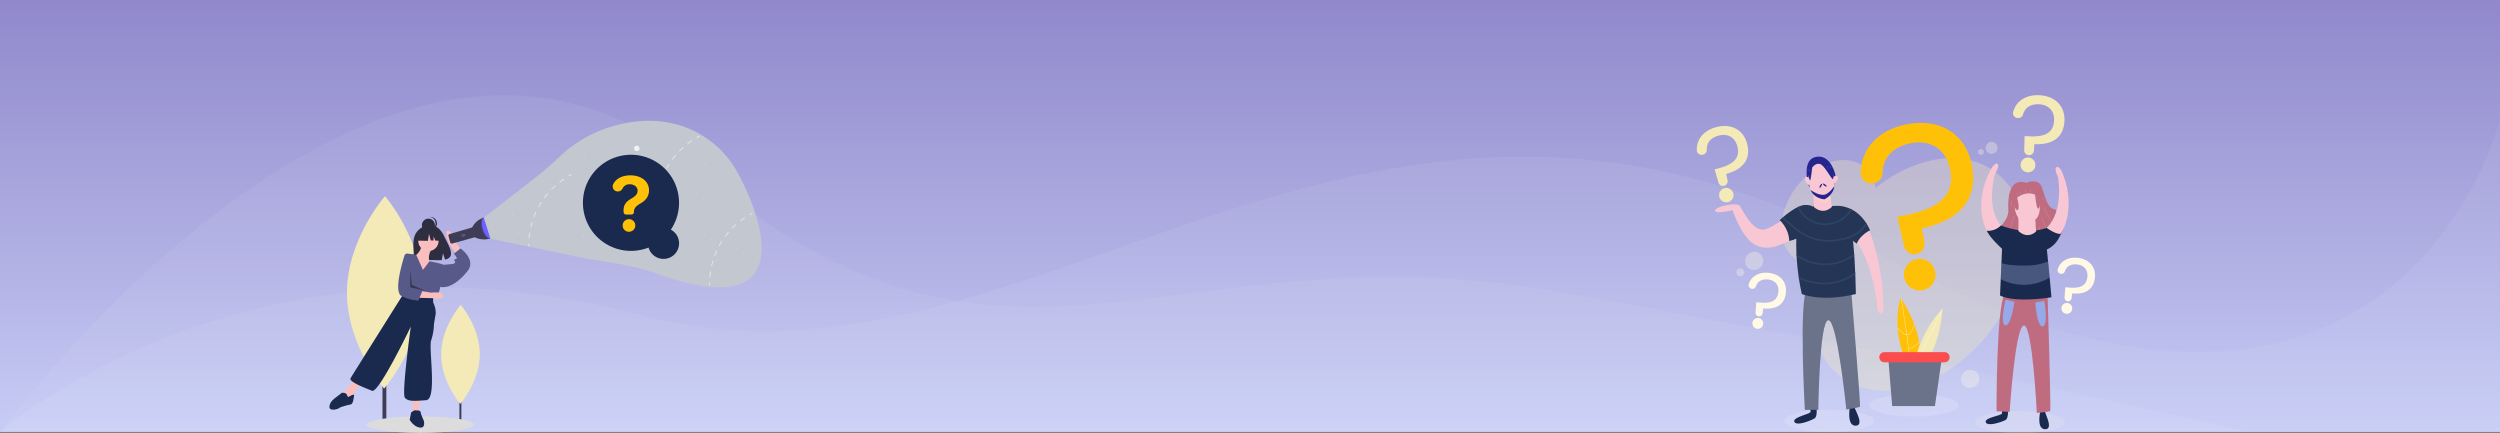 <svg id="Component_1_1" data-name="Component 1 – 1" xmlns="http://www.w3.org/2000/svg" xmlns:xlink="http://www.w3.org/1999/xlink" width="1366" height="236.819" viewBox="0 0 1366 236.819">
  <rect x="0" y="0" width="1366" height="236.819" fill="#808080" stroke="none"/>
  <defs>
    <linearGradient id="linear-gradient" x1="0.5" x2="0.5" y2="1" gradientUnits="objectBoundingBox">
      <stop offset="0" stop-color="#9088cb"/>
      <stop offset="1" stop-color="#c7ccf5"/>
    </linearGradient>
    <clipPath id="clip-path">
      <path id="Path_20462" data-name="Path 20462" d="M248.342,165.622l-11.864.228a6.282,6.282,0,0,0-3.463-.743c-.7-.143-4.763-.45-14.415,8.219,0,0,5.085,4.573,5.184,11.409a13.682,13.682,0,0,0,3.882-1.272,126.932,126.932,0,0,0,3.02,30.282s10.5,4.557,29.522,0c0,0-.138-15.761-1.549-29.053l2.077,1.512c1.783-4.689,7.265-7.331,7.265-7.331C261.067,163.551,248.342,165.622,248.342,165.622Z" transform="translate(-218.6 -165.062)" fill="#1a294e"/>
    </clipPath>
    <clipPath id="clip-path-2">
      <path id="Path_20483" data-name="Path 20483" d="M376.71,325.6s-11.846-21.077-5.728-41.686C370.982,283.911,390.054,311.342,376.71,325.6Z" transform="translate(-369.228 -283.911)" fill="#ffc107"/>
    </clipPath>
    <clipPath id="clip-path-3">
      <path id="Path_20486" data-name="Path 20486" d="M389.277,331s2.454-18.895,16.047-33.141C405.324,297.861,404.033,326.971,389.277,331Z" transform="translate(-389.277 -297.861)" fill="none"/>
    </clipPath>
  </defs>
  <path id="Path_20548" data-name="Path 20548" d="M0,0H1366V236H0Z" transform="translate(0)" fill="url(#linear-gradient)"/>
  <path id="Path_2" data-name="Path 2" d="M-84.586,135.268c213.95,56.789,390.793-189.783,674.867-34.338S930.7,29.06,930.7,29.06l.143,170H-435S-298.536,78.479-84.586,135.268Z" transform="translate(434.997 36.939)" fill="rgba(247,249,250,0.8)" opacity="0.08"/>
  <path id="Path_2-2" data-name="Path 2" d="M-271.723,144.082S-60.9-143.556,108.538.486,366.473,30.478,578.355,67.328s377.714,76.753,377.714,76.753Z" transform="translate(271.782 91.893)" fill="rgba(255,255,255,0.7)" opacity="0.08"/>
  <g id="Group_10413" data-name="Group 10413" transform="translate(848.449 27.41)">
    <ellipse id="Ellipse_2324" data-name="Ellipse 2324" cx="24.482" cy="6.12" rx="24.482" ry="6.12" transform="translate(230.796 197.168)" fill="#fff9e5" opacity="0.15"/>
    <ellipse id="Ellipse_2325" data-name="Ellipse 2325" cx="24.482" cy="6.12" rx="24.482" ry="6.12" transform="translate(172.865 187.916)" fill="#fff" opacity="0.15"/>
    <ellipse id="Ellipse_2326" data-name="Ellipse 2326" cx="24.482" cy="6.12" rx="24.482" ry="6.12" transform="translate(126.535 196.456)" fill="#fff" opacity="0.15"/>
    <g id="Group_10380" data-name="Group 10380" transform="translate(100.313 36.56)" opacity="0.33">
      <ellipse id="Ellipse_2327" data-name="Ellipse 2327" cx="70.06" cy="50.02" rx="70.06" ry="50.02" transform="matrix(0.6, -0.8, 0.8, 0.6, 17.377, 112.064)" fill="#f3eab8"/>
      <ellipse id="Ellipse_2328" data-name="Ellipse 2328" cx="31.336" cy="22.373" rx="31.336" ry="22.373" transform="matrix(0.6, -0.8, 0.8, 0.6, 13.775, 63.556)" fill="#f3eab8"/>
      <ellipse id="Ellipse_2329" data-name="Ellipse 2329" cx="5.041" cy="4.918" rx="5.041" ry="4.918" transform="translate(2.73 79.652) rotate(-53.109)" fill="#fff9e5"/>
      <ellipse id="Ellipse_2330" data-name="Ellipse 2330" cx="5.041" cy="4.918" rx="5.041" ry="4.918" transform="translate(120.799 144.13) rotate(-53.109)" fill="#fff9e5"/>
      <path id="Path_20386" data-name="Path 20386" d="M487.295,84.9a3.26,3.26,0,1,1-4.5.7A3.22,3.22,0,0,1,487.295,84.9Z" transform="translate(-345.941 -70.758)" fill="#fff9e5"/>
      <path id="Path_20387" data-name="Path 20387" d="M474.861,93.825a1.6,1.6,0,1,1-2.209.342A1.581,1.581,0,0,1,474.861,93.825Z" transform="translate(-340.322 -76.055)" fill="#fff9e5"/>
      <path id="Path_20388" data-name="Path 20388" d="M166.609,246.609a2.156,2.156,0,1,1-2.975.461A2.129,2.129,0,0,1,166.609,246.609Z" transform="translate(-163.193 -163.538)" fill="#fff9e5"/>
    </g>
    <g id="Group_10395" data-name="Group 10395" transform="translate(78.68 41.441)">
      <path id="Path_20417" data-name="Path 20417" d="M123.162,64.665c8.027-2.1,14.81,1.29,16.85,9.072,2.345,8.946-2.879,14.245-11.458,16.494l.786,3.437a2.574,2.574,0,0,1-1.857,3.064h0a2.574,2.574,0,0,1-3.125-1.774l-2.086-7.206,1.777-.466c6.985-1.831,12.575-4.737,10.631-12.151-1.285-4.9-5.274-7.13-10.237-5.829-4.263,1.117-6.615,3.949-6.465,7.7a2.647,2.647,0,0,1-1.955,2.691l-.192.05a2.621,2.621,0,0,1-3.292-2.406C112.3,71.342,116.3,66.464,123.162,64.665Zm6.6,40.908a3.929,3.929,0,1,1,2.681-4.763A3.867,3.867,0,0,1,129.761,105.573Z" transform="translate(-112.53 -64.053)" fill="#f3eab8"/>
    </g>
    <g id="Group_10396" data-name="Group 10396" transform="translate(168.248 39.747)">
      <path id="Path_20418" data-name="Path 20418" d="M347.157,60.915c17.856-3.606,32.3,4.685,35.794,22,4.019,19.9-8.1,30.859-27.179,34.713l1.292,7.632a5.651,5.651,0,0,1-4.453,6.482h0a5.651,5.651,0,0,1-6.628-4.281L342.316,111.4l3.952-.8c15.539-3.138,28.155-8.807,24.824-25.3-2.2-10.9-10.666-16.288-21.707-14.058-9.483,1.915-14.993,7.828-15.134,16.069a5.814,5.814,0,0,1-4.623,5.654l-.427.086a5.754,5.754,0,0,1-6.913-5.685C322.517,74.189,331.889,64,347.157,60.915Zm9.337,90.485a8.626,8.626,0,1,1,6.471-10.1A8.49,8.49,0,0,1,356.493,151.4Z" transform="translate(-322.287 -60.085)" fill="#ffc107"/>
    </g>
    <g id="Group_10397" data-name="Group 10397" transform="translate(275.807 113.394)">
      <path id="Path_20419" data-name="Path 20419" d="M585.076,232.627c6.209.615,10.1,4.782,9.508,10.8-.685,6.92-5.754,9.29-12.39,8.633l-.344,2.629a1.936,1.936,0,0,1-2.11,1.675h0A1.935,1.935,0,0,1,578,254.3l.414-5.626,1.374.136c5.4.535,10.1-.052,10.673-5.788.375-3.792-1.855-6.406-5.694-6.786-3.3-.327-5.7,1.055-6.571,3.74a1.991,1.991,0,0,1-2.082,1.387l-.149-.015a1.971,1.971,0,0,1-1.692-2.556C575.674,234.5,579.767,232.1,585.076,232.627Zm-6.042,30.567a2.955,2.955,0,1,1,3.135-2.657A2.908,2.908,0,0,1,579.034,263.193Z" transform="translate(-574.177 -232.555)" fill="#fff9e5"/>
    </g>
    <g id="Group_10398" data-name="Group 10398" transform="translate(106.968 121.609)">
      <path id="Path_20420" data-name="Path 20420" d="M189.677,251.866c6.21.615,10.1,4.782,9.508,10.8-.685,6.921-5.754,9.29-12.39,8.633l-.344,2.629a1.936,1.936,0,0,1-2.11,1.675h0a1.936,1.936,0,0,1-1.74-2.068l.414-5.625,1.374.136c5.4.535,10.1-.052,10.673-5.788.375-3.792-1.855-6.406-5.694-6.786-3.3-.326-5.7,1.056-6.571,3.74a1.991,1.991,0,0,1-2.082,1.386l-.149-.014a1.971,1.971,0,0,1-1.692-2.557C180.274,253.734,184.368,251.34,189.677,251.866Zm-6.042,30.567a2.955,2.955,0,1,1,3.135-2.657A2.909,2.909,0,0,1,183.635,282.433Z" transform="translate(-178.777 -251.794)" fill="#fff9e5"/>
    </g>
    <g id="Group_10402" data-name="Group 10402" transform="translate(234.086 24.591)">
      <path id="Path_20421" data-name="Path 20421" d="M494.239,423.329c.008.366.771,6.118-1.313,7.17s-9.81,3.687-10.688,1.142,8.805-3.574,8.87-4.857a26.887,26.887,0,0,0-.26-3.657Z" transform="translate(-479.743 -252.947)" fill="#1a294e"/>
      <path id="Path_20422" data-name="Path 20422" d="M551.843,420.673s-3.235,11.513,1.991,11.861-.285-9.15.063-9.981a35.242,35.242,0,0,0,.82-4.5Z" transform="translate(-519.092 -250.038)" fill="#1a294e"/>
      <path id="Path_20423" data-name="Path 20423" d="M500.53,278.522s9.5,4.926,23.444.236c0,0,1.958,63.561,1.416,63.939s-7.3,1.071-7.3,1.071-2.3-48.111-7.057-47.827-7.789,47.226-7.789,47.226l-7.15-.4S495.883,286.8,500.53,278.522Z" transform="translate(-487.714 -170.091)" fill="#bf6c81"/>
      <path id="Path_20424" data-name="Path 20424" d="M545.678,288.719s.834,13.441,4.031,13.1.9-13.936.9-13.936Z" transform="translate(-516.126 -175.454)" fill="#96a9ea"/>
      <path id="Path_20425" data-name="Path 20425" d="M510.437,287.511s-1.822,13.344-4.985,12.767.133-13.964.133-13.964Z" transform="translate(-492.291 -174.555)" fill="#96a9ea"/>
      <g id="Group_10399" data-name="Group 10399" transform="translate(7.997 47.074)">
        <path id="Path_20426" data-name="Path 20426" d="M511.836,135.612s6.419-2.833,8.4,2.287,2.9,11.354,6.789,12.146,12.168,16.278-7.244,19.838-28.249-3.1-23.174-8.927,5.6-7.891,5.382-11.58S501.983,132.328,511.836,135.612Z" transform="translate(-495.199 -134.831)" fill="#bf6c81"/>
        <path id="Path_20427" data-name="Path 20427" d="M556.736,167.33c1.014,3.2,3.134,5.926,4.406,9.03a18.269,18.269,0,0,1,1.285,8.528" transform="translate(-530.459 -153.452)" fill="none" stroke="#d58ca4" stroke-miterlimit="10" stroke-width="0.195"/>
        <path id="Path_20428" data-name="Path 20428" d="M554.316,180.884a67.076,67.076,0,0,1,3.322,12.8" transform="translate(-529.073 -161.219)" fill="none" stroke="#d58ca4" stroke-miterlimit="10" stroke-width="0.195"/>
        <path id="Path_20429" data-name="Path 20429" d="M550.558,193.2l.831,6.7" transform="translate(-526.919 -168.277)" fill="none" stroke="#d58ca4" stroke-miterlimit="10" stroke-width="0.195"/>
        <path id="Path_20430" data-name="Path 20430" d="M510.45,178.818c-.408,5.063-2.944,9.675-5.424,14.109" transform="translate(-500.83 -160.035)" fill="none" stroke="#d58ca4" stroke-miterlimit="10" stroke-width="0.195"/>
        <path id="Path_20431" data-name="Path 20431" d="M516.159,200.261a71.819,71.819,0,0,0,4.091-9.24" transform="translate(-507.209 -167.027)" fill="none" stroke="#d58ca4" stroke-miterlimit="10" stroke-width="0.195"/>
        <path id="Path_20432" data-name="Path 20432" d="M527.255,207.754a25.763,25.763,0,0,0,.448-4.21" transform="translate(-513.567 -174.203)" fill="none" stroke="#d58ca4" stroke-miterlimit="10" stroke-width="0.195"/>
      </g>
      <path id="Path_20433" data-name="Path 20433" d="M481.546,115.707s2.161-4.382,3.779-3.4-1.313,5.326-1.313,5.326-5.349,18.345,3.241,28.312c0,0-1.967,5.548-5.163,5.249S471.524,134.958,481.546,115.707Z" transform="translate(-476.472 -74.771)" fill="#f9c7d3"/>
      <path id="Path_20434" data-name="Path 20434" d="M569.056,120.208s-1.682-4.587-3.4-3.779.737,5.436.737,5.436,3.364,18.81-6.239,27.8c0,0,1.364,5.726,4.574,5.769S576.97,140.417,569.056,120.208Z" transform="translate(-524.423 -77.158)" fill="#f9c7d3"/>
      <g id="Group_10400" data-name="Group 10400" transform="translate(17.35)">
        <path id="Path_20435" data-name="Path 20435" d="M531.571,24.62c8.518.455,14.1,5.9,13.654,14.163-.507,9.493-7.283,13.044-16.386,12.558l-.308,3.612a2.646,2.646,0,0,1-2.778,2.418h0a2.646,2.646,0,0,1-2.5-2.717l.216-7.708,1.885.1c7.413.4,13.8-.7,14.217-8.565.278-5.2-2.93-8.634-8.2-8.915-4.524-.242-7.714,1.794-8.743,5.514a2.722,2.722,0,0,1-2.758,2.022l-.2-.011A2.694,2.694,0,0,1,517.2,33.7C518.846,27.754,524.288,24.231,531.571,24.62Zm-6.358,42.119a4.039,4.039,0,1,1,4.116-3.823A3.976,3.976,0,0,1,525.213,66.739Z" transform="translate(-517.102 -24.591)" fill="#f3eab8"/>
      </g>
      <path id="Path_20436" data-name="Path 20436" d="M514.832,159.9q.093,1.4.185,2.8" transform="translate(-498.452 -102.121)" fill="none" stroke="#d58ca4" stroke-miterlimit="10" stroke-width="0.195"/>
      <path id="Path_20437" data-name="Path 20437" d="M554.761,155.246l.47,1.641" transform="translate(-521.331 -99.455)" fill="none" stroke="#d58ca4" stroke-miterlimit="10" stroke-width="0.195"/>
      <path id="Path_20438" data-name="Path 20438" d="M557.178,156.418" transform="translate(-522.716 -100.126)" fill="none" stroke="#d58ca4" stroke-miterlimit="10" stroke-width="0.195"/>
      <path id="Path_20439" data-name="Path 20439" d="M513.119,162.937" transform="translate(-497.47 -103.862)" fill="none" stroke="#d58ca4" stroke-miterlimit="10" stroke-width="0.195"/>
      <path id="Path_20440" data-name="Path 20440" d="M491.341,191.28s13.252,5.719,24.952,1.333c0,0,5.406,3.867,7.767,3.174,0,0-1.909,6.2-7.626,8.591,0,0,1.868,18.537,2.489,26.151,0,0-19.451,3.329-28.086-.986l1.106-25.509s-6.438-5.741-8.34-9.825A9.995,9.995,0,0,0,491.341,191.28Z" transform="translate(-480.558 -120.102)" fill="#1a294e"/>
      <g id="Group_10401" data-name="Group 10401" transform="translate(18.142 50.148)">
        <path id="Path_20441" data-name="Path 20441" d="M524.076,180.19l.074-13.609,8.489,1.666,1.118,12.171S529.411,185.044,524.076,180.19Z" transform="translate(-521.89 -156.098)" fill="#f9c7d3"/>
        <path id="Path_20442" data-name="Path 20442" d="M528.28,177.428a4.182,4.182,0,0,0,5.134-1.178l-.728-8-8.489-1.666-.039,7.094A9.327,9.327,0,0,0,528.28,177.428Z" transform="translate(-521.938 -156.098)" fill="#f9c7d3"/>
        <path id="Path_20443" data-name="Path 20443" d="M518.976,150s-.784,11.835,7.642,11.3,5.85-11.791,5.85-11.791-1.721-7.43-6.863-7.478S518.976,150,518.976,150Z" transform="translate(-518.957 -142.032)" fill="#f9c7d3"/>
      </g>
      <path id="Path_20444" data-name="Path 20444" d="M516.98,150.028s1.579,4.538,2.719,3.667-.292-6.655-.415-6.621,4.67-4.042,9.846-1.66c0,0,.667,7.971,1.738,7.623s1.273-4.871,1.273-4.871-2.162-8.78-8.343-7.531S516.98,150.028,516.98,150.028Z" transform="translate(-499.683 -91.013)" fill="#bf6c81"/>
      <path id="Path_20445" data-name="Path 20445" d="M539,144.534l.4,1.587" transform="translate(-512.302 -93.317)" fill="none" stroke="#d58ca4" stroke-miterlimit="10" stroke-width="0.189"/>
      <path id="Path_20446" data-name="Path 20446" d="M533,145.479a4.04,4.04,0,0,0,.117,1.329" transform="translate(-508.853 -93.858)" fill="none" stroke="#d58ca4" stroke-miterlimit="10" stroke-width="0.189"/>
      <path id="Path_20447" data-name="Path 20447" d="M526.524,147.221a11.155,11.155,0,0,1,.333,1.634" transform="translate(-505.151 -94.857)" fill="none" stroke="#d58ca4" stroke-miterlimit="10" stroke-width="0.189"/>
      <path id="Path_20448" data-name="Path 20448" d="M522.637,150.175l.256.769" transform="translate(-502.924 -96.549)" fill="none" stroke="#d58ca4" stroke-miterlimit="10" stroke-width="0.189"/>
      <path id="Path_20449" data-name="Path 20449" d="M543.122,146.714q.074.382.148.764" transform="translate(-514.662 -94.566)" fill="none" stroke="#d58ca4" stroke-miterlimit="10" stroke-width="0.189"/>
      <path id="Path_20450" data-name="Path 20450" d="M528.172,246.205c-.293-3.071-.6-6.184-.855-8.8a33.186,33.186,0,0,1-12.4,2.217c-4.11.009-8.893-.019-13.085-1.3l-.379,8.746A27.3,27.3,0,0,0,528.172,246.205Z" transform="translate(-490.784 -146.531)" fill="#b8c9f6" opacity="0.29"/>
    </g>
    <g id="Group_10406" data-name="Group 10406" transform="translate(88.685 58.154)">
      <path id="Path_20451" data-name="Path 20451" d="M249.154,420.888c.028.376,1.128,6.247-.956,7.442s-9.883,4.329-10.925,1.761,8.856-4.158,8.852-5.481a27.679,27.679,0,0,0-.469-3.745Z" transform="translate(-193.967 -285.216)" fill="#1a294e"/>
      <path id="Path_20452" data-name="Path 20452" d="M308.283,415.348s-2.694,12.014,2.7,12.084-.8-9.391-.483-10.264a36.367,36.367,0,0,0,.6-4.675Z" transform="translate(-234.314 -280.418)" fill="#1a294e"/>
      <path id="Path_20453" data-name="Path 20453" d="M250.2,270.583s10.042,4.542,24.115-1.045c0,0,5.5,65.237,4.968,65.655s-7.448,1.5-7.448,1.5-5.009-49.335-9.881-48.782-5.413,48.979-5.413,48.979l-7.372-.016S245.873,279.349,250.2,270.583Z" transform="translate(-200.138 -198.507)" fill="#6a738a"/>
      <path id="Path_20454" data-name="Path 20454" d="M145.491,167.487s-10.039,2.51-9.51.132,12.02-4.491,13.473-2.51,6.737,14.134,13.341,12.945,19.417-13.6,22.983-13.341c0,0,3.17,12.417-5.944,17.7s-16.511,7.661-23.116,3.3S145.491,167.487,145.491,167.487Z" transform="translate(-135.961 -138.22)" fill="#f9c7d3"/>
      <path id="Path_20455" data-name="Path 20455" d="M297.647,167.4s11.359-.264,17.171,19.153,5.415,33.022,5.415,33.022,1.057,5.416-1.188,6.076-2.246-6.208-2.246-6.208-3.434-29.126-15.454-36.655C301.346,182.788,295.93,172.816,297.647,167.4Z" transform="translate(-228.413 -139.982)" fill="#f9c7d3"/>
      <g id="Group_10404" data-name="Group 10404" transform="translate(35.288 26.419)">
        <g id="Group_10403" data-name="Group 10403" clip-path="url(#clip-path)">
          <path id="Path_20456" data-name="Path 20456" d="M248.342,165.622l-11.864.228a6.282,6.282,0,0,0-3.463-.743c-.7-.143-4.763-.45-14.415,8.219,0,0,5.085,4.573,5.184,11.409a13.682,13.682,0,0,0,3.882-1.272,126.932,126.932,0,0,0,3.02,30.282s10.5,4.557,29.522,0c0,0-.138-15.761-1.549-29.053l2.077,1.512c1.783-4.689,7.265-7.331,7.265-7.331C261.067,163.551,248.342,165.622,248.342,165.622Z" transform="translate(-218.6 -165.062)" fill="#243555"/>
          <path id="Path_20457" data-name="Path 20457" d="M239.409,159.181a16.356,16.356,0,0,0,32.036-.143" transform="translate(-230.523 -161.61)" fill="none" stroke="#2d4467" stroke-miterlimit="10" stroke-width="0.928"/>
          <path id="Path_20458" data-name="Path 20458" d="M215.751,174.059a87.615,87.615,0,0,0,10.43,9.566,30.662,30.662,0,0,0,12.767,5.845A31.169,31.169,0,0,0,249.4,189.3a24.578,24.578,0,0,0,10.03-3.659,16.617,16.617,0,0,0,6.61-9.6" transform="translate(-216.968 -170.217)" fill="none" stroke="#2d4467" stroke-miterlimit="10" stroke-width="0.928"/>
          <path id="Path_20459" data-name="Path 20459" d="M231.592,225.014" transform="translate(-226.044 -199.414)" fill="none" stroke="#2d4467" stroke-miterlimit="10" stroke-width="0.928"/>
          <path id="Path_20460" data-name="Path 20460" d="M231.307,222.379l-.362-1.048a26.8,26.8,0,0,0,37.867,1.131" transform="translate(-225.674 -197.304)" fill="none" stroke="#2d4467" stroke-miterlimit="10" stroke-width="0.928"/>
          <path id="Path_20461" data-name="Path 20461" d="M227.854,246.39a36.542,36.542,0,0,0,21.209,6.692c7.532-.2,15.1-3.439,19.834-9.3" transform="translate(-223.902 -210.168)" fill="none" stroke="#2d4467" stroke-miterlimit="10" stroke-width="0.928"/>
        </g>
      </g>
      <path id="Path_20463" data-name="Path 20463" d="M261.439,121.363s-6.761,1.281-7.757-3.63-1.922-13.949,5.409-14.518,9.963,9.821,9.893,11.6S269.41,120.651,261.439,121.363Z" transform="translate(-203.03 -103.192)" fill="#25258f"/>
      <g id="Group_10405" data-name="Group 10405" transform="translate(50.942 2.981)">
        <path id="Path_20464" data-name="Path 20464" d="M261.556,149.387l-.661-13.785,8.687,1.228,1.794,12.369S267.221,154.014,261.556,149.387Z" transform="translate(-258.489 -124.744)" fill="#f9c7d3"/>
        <path id="Path_20465" data-name="Path 20465" d="M265.616,146.366c2.185.874,3.845.023,5.135-1.47l-1.17-8.066-8.687-1.228.345,7.186A9.459,9.459,0,0,0,265.616,146.366Z" transform="translate(-258.489 -124.744)" fill="#fcc"/>
        <path id="Path_20466" data-name="Path 20466" d="M255.261,118.606s-.153,12.028,8.351,11.032,5.286-12.257,5.286-12.257-2.145-7.431-7.354-7.2S255.261,118.606,255.261,118.606Z" transform="translate(-255.261 -110.174)" fill="#f9c7d3"/>
      </g>
      <path id="Path_20467" data-name="Path 20467" d="M258.247,143.046s1.21,4.341,7.473,5.124c0,0,4.911-2.064,5.48-7.259,0,0-2.989,4.555-5.765,4.768S259.528,144.043,258.247,143.046Z" transform="translate(-206.03 -124.805)" fill="#25258f"/>
      <path id="Path_20468" data-name="Path 20468" d="M269.833,138.8c-.349.6-.471,1.188-.273,1.3s.642-.283.991-.887.471-1.187.273-1.3S270.182,138.2,269.833,138.8Z" transform="translate(-212.457 -123.075)" fill="#25258f"/>
      <path id="Path_20469" data-name="Path 20469" d="M275.179,138.174c.552.427.886.92.746,1.1s-.7-.018-1.253-.445-.886-.92-.746-1.1S274.627,137.747,275.179,138.174Z" transform="translate(-214.995 -122.943)" fill="#25258f"/>
      <path id="Path_20470" data-name="Path 20470" d="M255.227,114.564s.374,3.469.854,3.469,1.228-7.046,1.228-7.046,1.815-2.776,4.377-1.922,6.619,9.394,7.1,8.113a11.554,11.554,0,0,0-.107-4.8c-.16-.374-2.882-7.526-8.7-5.818S255.227,114.564,255.227,114.564Z" transform="translate(-204.255 -104.97)" fill="#25258f"/>
      <path id="Path_20471" data-name="Path 20471" d="M287.148,129.85s-.071-2.686,1.922-1.975-1.1,4.59-1.637,4.235S287.148,129.85,287.148,129.85Z" transform="translate(-222.556 -117.267)" fill="#f9c7d3"/>
      <path id="Path_20472" data-name="Path 20472" d="M253.3,131.413s.071-2.687-1.922-1.975,1.1,4.59,1.637,4.235S253.3,131.413,253.3,131.413Z" transform="translate(-201.714 -118.162)" fill="#f9c7d3"/>
      <path id="Path_20473" data-name="Path 20473" d="M279.158,115.332a7.6,7.6,0,0,1,.861,1.6" transform="translate(-218.011 -110.148)" fill="none" stroke="#5454b7" stroke-miterlimit="10" stroke-width="0.25"/>
      <path id="Path_20474" data-name="Path 20474" d="M282.243,114.5a4.77,4.77,0,0,1,.788,1.278" transform="translate(-219.779 -109.67)" fill="none" stroke="#5454b7" stroke-miterlimit="10" stroke-width="0.25"/>
      <path id="Path_20475" data-name="Path 20475" d="M257,119.245q-.033.551-.067,1.1" transform="translate(-205.275 -112.39)" fill="none" stroke="#5454b7" stroke-miterlimit="10" stroke-width="0.25"/>
      <path id="Path_20476" data-name="Path 20476" d="M254.861,119.744q0,.463.009.925" transform="translate(-204.089 -112.676)" fill="none" stroke="#5454b7" stroke-miterlimit="10" stroke-width="0.25"/>
      <path id="Path_20477" data-name="Path 20477" d="M279.747,152.292l.142-.214" transform="translate(-218.349 -131.203)" fill="none" stroke="#5454b7" stroke-miterlimit="10" stroke-width="0.25"/>
      <path id="Path_20478" data-name="Path 20478" d="M270.164,153.828" transform="translate(-212.858 -132.206)" fill="none" stroke="#5454b7" stroke-miterlimit="10" stroke-width="0.25"/>
    </g>
    <g id="Group_10412" data-name="Group 10412" transform="translate(178.408 135.323)">
      <g id="Group_10408" data-name="Group 10408" transform="translate(9.884)">
        <g id="Group_10407" data-name="Group 10407" clip-path="url(#clip-path-2)">
          <path id="Path_20479" data-name="Path 20479" d="M376.71,325.6s-11.846-21.077-5.728-41.686C370.982,283.911,390.054,311.342,376.71,325.6Z" transform="translate(-369.228 -283.911)" fill="#ffc107"/>
          <path id="Path_20480" data-name="Path 20480" d="M378.141,317.673q-2.457-24.358-6.924-48.458" transform="translate(-370.368 -275.49)" fill="none" stroke="#fff" stroke-miterlimit="10" stroke-width="0.155"/>
          <path id="Path_20481" data-name="Path 20481" d="M359.075,302.461a38.1,38.1,0,0,0,6.852,8.3c.926.843,2.121,1.7,3.326,1.352a3.824,3.824,0,0,0,2.071-2.3,55.425,55.425,0,0,0,4.03-11.869" transform="translate(-363.41 -291.949)" fill="none" stroke="#fff" stroke-miterlimit="10" stroke-width="0.155"/>
          <path id="Path_20482" data-name="Path 20482" d="M383.646,333.765a13.215,13.215,0,0,0,9.172-11.617" transform="translate(-377.489 -305.82)" fill="none" stroke="#fff" stroke-miterlimit="10" stroke-width="0.155"/>
        </g>
      </g>
      <g id="Group_10410" data-name="Group 10410" transform="translate(18.446 5.957)">
        <g id="Group_10409" data-name="Group 10409" clip-path="url(#clip-path-3)">
          <path id="Path_20484" data-name="Path 20484" d="M389.277,331s2.454-18.895,16.047-33.141C405.324,297.861,404.033,326.971,389.277,331Z" transform="translate(-389.277 -297.861)" fill="#f3eab8"/>
          <path id="Path_20485" data-name="Path 20485" d="M399.7,285.314A442.245,442.245,0,0,1,375.4,333.145" transform="translate(-381.324 -290.672)" fill="none" stroke="#fff" stroke-miterlimit="10" stroke-width="0.155"/>
        </g>
      </g>
      <g id="Group_10411" data-name="Group 10411" transform="translate(0 29.677)">
        <path id="Path_20487" data-name="Path 20487" d="M357.58,361.125l2.123,26.048h23.353l3.774-26.261Z" transform="translate(-352.67 -357.709)" fill="#6a738a"/>
        <path id="Path_20488" data-name="Path 20488" d="M348.856,358.962h32.88a2.784,2.784,0,0,0,2.776-2.776h0a2.784,2.784,0,0,0-2.776-2.776h-32.88a2.784,2.784,0,0,0-2.776,2.776h0A2.784,2.784,0,0,0,348.856,358.962Z" transform="translate(-346.08 -353.411)" fill="#fb4d4d"/>
      </g>
    </g>
  </g>
  <g id="undraw_searching_p5ux" transform="translate(180 66)">
    <rect id="Rectangle_5090" data-name="Rectangle 5090" width="2.102" height="83.031" transform="translate(28.989 83.057)" fill="#3f3d56"/>
    <path id="Path_20489" data-name="Path 20489" d="M915.285,296.237c-.134,29.034,20.293,52.665,20.293,52.665s20.644-23.442,20.778-52.476-20.293-52.665-20.293-52.665S915.42,267.2,915.285,296.237Z" transform="translate(-905.696 -202.599)" fill="#f3eab8"/>
    <rect id="Rectangle_5091" data-name="Rectangle 5091" width="1.081" height="42.705" transform="translate(71.019 122.124)" fill="#3f3d56"/>
    <path id="Path_20490" data-name="Path 20490" d="M767.934,548.639c-.069,14.933,10.437,27.087,10.437,27.087s10.618-12.057,10.687-26.99-10.437-27.087-10.437-27.087S768,533.706,767.934,548.639Z" transform="translate(-706.893 -421.072)" fill="#f3eab8"/>
    <ellipse id="Ellipse_2331" data-name="Ellipse 2331" cx="29.292" cy="4.49" rx="29.292" ry="4.49" transform="translate(20.418 161.535)" fill="#dcdcdc"/>
    <path id="Path_20491" data-name="Path 20491" d="M842.9,322.128a9.64,9.64,0,0,1,7.391-4.389s4.784-.612,7.853,5.775c2.861,5.953,6.809,11.7.636,13.093l-1.115-3.47-.691,3.729a24.148,24.148,0,0,1-2.641.045c-6.611-.213-12.907.062-12.7-2.31C841.9,331.448,840.512,326.163,842.9,322.128Z" transform="translate(-795.607 -260.748)" fill="#2f2e41"/>
    <path id="Path_20492" data-name="Path 20492" d="M899.711,368.969s-3.207,4.49-1.283,8.125-4.49,7.483-4.49,7.483l-4.7-10.263s5.559-3.635,4.062-7.056Z" transform="translate(-843.48 -299.691)" fill="#fbbebe"/>
    <ellipse id="Ellipse_2332" data-name="Ellipse 2332" cx="5.559" cy="5.559" rx="5.559" ry="5.559" transform="translate(48.533 60.083)" fill="#fbbebe"/>
    <path id="Path_20493" data-name="Path 20493" d="M818.761,344.3l-4.646-5.994s-1.636-6.283-4-5.964.936,7.535.936,7.535l4.616,6.635Z" transform="translate(-745.43 -272.231)" fill="#fbbebe"/>
    <path id="Path_20494" data-name="Path 20494" d="M876.173,707.656l-1.5,7.911-3.207.855.855-9.408Z" transform="translate(-826.357 -555.849)" fill="#fbbebe"/>
    <path id="Path_20495" data-name="Path 20495" d="M1032.519,663.726l-5.773,7.911-2.352,1.069-1.924-3.207,5.773-7.483Z" transform="translate(-1014.988 -520.471)" fill="#fbbebe"/>
    <path id="Path_20496" data-name="Path 20496" d="M872.067,400.81l3.567-4.7s6.91,1.274,7.552,1.916-1.71,12.4-1.71,12.4-.428,3.207-2.352,4.918l-1.924,1.283-15.822-3.207-.595-7.04a18.475,18.475,0,0,1,4.871-14.127h0l2.753.376Z" transform="translate(-820.967 -319.346)" fill="#575a89"/>
    <path id="Path_20497" data-name="Path 20497" d="M793.511,386.666l1.069-.428,4.918-.428s1.71-.428,1.283-1.283-.855-1.069,0-1.283,1.069-.428.855-1.069a8.51,8.51,0,0,0-1.5-1.924l3.635-2.993s.2.139.515.4c1.8,1.461,7.515,6.733,3.334,12-4.918,6.2-10.69,9.835-15.394,8.552Z" transform="translate(-732.149 -307.553)" fill="#575a89"/>
    <path id="Path_20498" data-name="Path 20498" d="M925.821,493.4v2.993s1.924,3.635,1.283,7.056-.855,5.131-.855,5.131a29.19,29.19,0,0,1-1.5,8.552c-1.5,4.276,3.421,32.285-2.78,32.713s-9.621.855-11.546-1.283,3.207-38.913,3.207-38.913S896.1,546.207,892.467,544.71s-12.828-4.918-11.759-6.842,28.009-44.686,28.009-44.686l.855-1.924Z" transform="translate(-869.163 -397.179)" fill="#1a294e"/>
    <path id="Path_20499" data-name="Path 20499" d="M912.7,791.194s3.421-.214,3.421.855,1.71,4.7,1.71,4.7,1.283,4.276-2.138,3.849-5.559-4.276-5.559-4.276l.855-4.062Z" transform="translate(-866.302 -632.973)" fill="#1a294e"/>
    <path id="Path_20500" data-name="Path 20500" d="M1099.869,748.357s2.993-1.924,2.78-.641-.428,4.7-1.924,4.918-5.987,1.5-6.2,1.924-5.345,2.138-5.345-.641,3.207-4.918,3.207-4.918l3.635-2.78s2.352-.214,2.779,1.283S1099.869,748.357,1099.869,748.357Z" transform="translate(-1089.179 -597.619)" fill="#1a294e"/>
    <ellipse id="Ellipse_2333" data-name="Ellipse 2333" cx="3.55" cy="3.55" rx="3.55" ry="3.55" transform="translate(50.534 53.463)" fill="#2f2e41"/>
    <path id="Path_20501" data-name="Path 20501" d="M880.6,300.474a3.55,3.55,0,0,0-3.176-3.53,3.55,3.55,0,1,1,0,7.06A3.55,3.55,0,0,0,880.6,300.474Z" transform="translate(-822.595 -244.395)" fill="#2f2e41"/>
    <path id="Path_20502" data-name="Path 20502" d="M817.869,275.848l4.85-2.541,6.7,1.04,1.386,6.121-3.45-.133-.964-2.249V280.3l-1.592-.061-.924-3.58-.578,3.811-5.659-.115Z" transform="translate(-769.478 -214.872)" fill="#2f2e41"/>
    <path id="Path_20503" data-name="Path 20503" d="M861.31,489.428l7.481.2s6.383,1.242,6.025-1.334-6.585-1.675-6.585-1.675l-6.816-1.04Z" transform="translate(-812.629 -392.716)" fill="#fbbebe"/>
    <path id="Path_20504" data-name="Path 20504" d="M920.277,390.5a1.6,1.6,0,0,0-1.761,1.1c-1.464,4.615-5.976,20.058-1.494,22.177a22.089,22.089,0,0,0,9.133,2.386l2.062-5.078-1.877-1.762-2-12.887-.96-5.463Z" transform="translate(-877.515 -317.946)" fill="#575a89"/>
    <path id="Path_20505" data-name="Path 20505" d="M858.969,379.515l.855,8.552,7.483,3.207-8.339-1.924Z" transform="translate(-814.819 -298.372)" opacity="0.4"/>
    <path id="Path_20506" data-name="Path 20506" d="M761.605,298.7h0a10.014,10.014,0,0,0-5.848,4.248l-.7,1.083-.035.045-12.27,3.59a.894.894,0,0,0-.612,1.094l.953,3.493a.894.894,0,0,0,1.1.626l12.272-3.43h0l1.233.466a11.014,11.014,0,0,0,7.082.241h0Z" transform="translate(-677.098 -245.795)" fill="#3f3d56"/>
    <ellipse id="Ellipse_2334" data-name="Ellipse 2334" cx="0.749" cy="1.405" rx="0.749" ry="1.405" transform="matrix(-0.281, -0.96, 0.96, -0.281, 71.797, 63.756)" fill="#575a89"/>
    <ellipse id="Ellipse_2335" data-name="Ellipse 2335" cx="0.515" cy="0.515" rx="0.515" ry="0.515" transform="translate(71.698 62.374)" fill="#3f3d56"/>
    <ellipse id="Ellipse_2336" data-name="Ellipse 2336" cx="6.006" cy="2.716" rx="6.006" ry="2.716" transform="translate(85.334 65.238) rotate(-107.966)" fill="#6c63ff"/>
    <path id="Path_20507" data-name="Path 20507" d="M741.3,305.259c-.986-3.04-.718-5.874.58-6.49a1.255,1.255,0,0,0-.23.051c-1.427.463-1.754,3.4-.731,6.551s3.009,5.338,4.436,4.875a1.273,1.273,0,0,0,.151-.061C744.1,310.364,742.268,308.248,741.3,305.259Z" transform="translate(-657.436 -245.846)" opacity="0.4"/>
    <path id="Path_20508" data-name="Path 20508" d="M47.765,104.163l27.846-21.6A184.288,184.288,0,0,0,89.768,70.294a70.912,70.912,0,0,1,31.259-16.836c30.481-7.825,54.628,6.05,65.61,26.422,16.783,31.131,29.644,81.649-44.77,54.758-16.274-5.881-32.748-6.506-45.239-9.6L51.4,115.709Z" transform="translate(36.581 -51.242)" fill="#c3c7d0"/>
    <ellipse id="Ellipse_2337" data-name="Ellipse 2337" cx="1.497" cy="1.497" rx="1.497" ry="1.497" transform="translate(166.449 13.58)" fill="#f2f2f2"/>
    <path id="Path_20509" data-name="Path 20509" d="M450.949,85.263h.39v-.39h.076v.39h.39v.076h-.39v.39h-.076v-.39h-.39Z" transform="translate(-312.077 -66.726)" fill="#f2f2f2"/>
    <path id="Path_20510" data-name="Path 20510" d="M633.949,237.263h.39v-.39h.076v.39h.39v.076h-.39v.39h-.076v-.39h-.39Z" transform="translate(-534.204 -186.228)" fill="#f2f2f2"/>
    <path id="Path_20511" data-name="Path 20511" d="M620.949,284.263h.39v-.39h.076v.39h.39v.076h-.39v.39h-.076v-.39h-.39Z" transform="translate(-518.425 -223.179)" fill="#f2f2f2"/>
    <path id="Path_20512" data-name="Path 20512" d="M61.949,324.263h.39v-.39h.076v.39h.39v.076h-.39v.39h-.076v-.39h-.39Z" transform="translate(160.094 -254.626)" fill="#f2f2f2"/>
    <path id="Path_20513" data-name="Path 20513" d="M141.949,106.263h.39v-.39h.076v.39h.39v.076h-.39v.39h-.076v-.39h-.39Z" transform="translate(62.989 -83.236)" fill="#f2f2f2"/>
    <path id="Path_20514" data-name="Path 20514" d="M452.949,292.263h.39v-.39h.076v.39h.39v.076h-.39v.39h-.076v-.39h-.39Z" transform="translate(-314.505 -229.468)" fill="#f2f2f2"/>
    <path id="Path_20515" data-name="Path 20515" d="M261.949,42.263h.39v-.39h.076v.39h.39v.076h-.39v.39h-.076v-.39h-.39Z" transform="translate(-82.668 -32.92)" fill="#f2f2f2"/>
    <path id="Path_20516" data-name="Path 20516" d="M312.508,238.915l.485.075c-.152.971-.272,1.963-.359,2.944l-.49-.043C312.233,240.9,312.355,239.9,312.508,238.915Z" transform="translate(-133.377 -198.789)" fill="#e6e6e6"/>
    <path id="Path_20517" data-name="Path 20517" d="M306.77,211.575l.47.143c-.284.941-.539,1.905-.755,2.865l-.481-.109C306.225,213.5,306.484,212.529,306.77,211.575Z" transform="translate(-126.311 -177.295)" fill="#e6e6e6"/>
    <path id="Path_20518" data-name="Path 20518" d="M297.362,185.355l.447.205c-.411.9-.8,1.815-1.144,2.735l-.46-.173C296.558,187.192,296.945,186.259,297.362,185.355Z" transform="translate(-114.783 -156.681)" fill="#e6e6e6"/>
    <path id="Path_20519" data-name="Path 20519" d="M284.477,160.775l.415.263c-.528.83-1.035,1.689-1.505,2.551l-.432-.235C283.43,162.481,283.943,161.613,284.477,160.775Z" transform="translate(-99.034 -137.356)" fill="#e6e6e6"/>
    <path id="Path_20520" data-name="Path 20520" d="M268.347,138.245l.374.319c-.637.748-1.257,1.531-1.843,2.322l-.393-.293C267.075,139.793,267.7,139,268.347,138.245Z" transform="translate(-79.342 -119.643)" fill="#e6e6e6"/>
    <path id="Path_20521" data-name="Path 20521" d="M249.293,118.185l.327.366c-.735.656-1.456,1.347-2.142,2.05l-.353-.344C247.82,119.545,248.549,118.848,249.293,118.185Z" transform="translate(-56.101 -103.872)" fill="#e6e6e6"/>
    <path id="Path_20522" data-name="Path 20522" d="M227.674,100.965l.276.406c-.817.549-1.625,1.135-2.4,1.74l-.3-.387C226.032,102.113,226.849,101.521,227.674,100.965Z" transform="translate(-29.753 -90.334)" fill="#e6e6e6"/>
    <path id="Path_20523" data-name="Path 20523" d="M208.165,89.006v.556c-.511.267-1.018.547-1.514.834l-.246-.425Q207.271,89.469,208.165,89.006Z" transform="translate(-5.94 -80.931)" fill="#e6e6e6"/>
    <path id="Path_20524" data-name="Path 20524" d="M315.069,267.188l-.491-.009c-.009.5-.01,1,0,1.483l.491-.008C315.059,268.172,315.06,267.679,315.069,267.188Z" transform="translate(-135.97 -221.01)" fill="#e6e6e6"/>
    <path id="Path_20525" data-name="Path 20525" d="M177.508,435.915l.485.075c-.152.971-.272,1.963-.359,2.944l-.49-.043C177.233,437.9,177.355,436.9,177.508,435.915Z" transform="translate(30.487 -353.669)" fill="#e6e6e6"/>
    <path id="Path_20526" data-name="Path 20526" d="M171.77,408.575l.47.143c-.284.941-.539,1.9-.755,2.865l-.481-.109C171.225,410.5,171.484,409.529,171.77,408.575Z" transform="translate(37.553 -332.174)" fill="#e6e6e6"/>
    <path id="Path_20527" data-name="Path 20527" d="M162.362,382.355l.447.205c-.411.9-.8,1.815-1.144,2.735l-.46-.173C161.558,384.192,161.945,383.259,162.362,382.355Z" transform="translate(49.081 -311.56)" fill="#e6e6e6"/>
    <path id="Path_20528" data-name="Path 20528" d="M149.477,357.775l.415.263c-.528.83-1.035,1.689-1.505,2.551l-.432-.235C148.43,359.481,148.943,358.613,149.477,357.775Z" transform="translate(64.83 -292.236)" fill="#e6e6e6"/>
    <path id="Path_20529" data-name="Path 20529" d="M133.347,335.245l.374.319c-.637.748-1.257,1.531-1.843,2.322l-.393-.293C132.075,336.793,132.7,336,133.347,335.245Z" transform="translate(84.522 -274.523)" fill="#e6e6e6"/>
    <path id="Path_20530" data-name="Path 20530" d="M114.293,315.185l.327.366c-.736.656-1.456,1.347-2.142,2.05l-.353-.344C112.82,316.545,113.549,315.848,114.293,315.185Z" transform="translate(107.763 -258.752)" fill="#e6e6e6"/>
    <path id="Path_20531" data-name="Path 20531" d="M92.674,297.965l.276.406c-.817.549-1.625,1.135-2.4,1.74l-.3-.387C91.032,299.113,91.848,298.521,92.674,297.965Z" transform="translate(134.112 -245.214)" fill="#e6e6e6"/>
    <path id="Path_20532" data-name="Path 20532" d="M73.165,286.005v.556c-.511.267-1.018.547-1.514.834l-.246-.425Q72.271,286.469,73.165,286.005Z" transform="translate(157.925 -235.811)" fill="#e6e6e6"/>
    <path id="Path_20533" data-name="Path 20533" d="M180.069,464.188l-.491-.009c-.009.5-.01,1,0,1.483l.491-.008C180.059,465.172,180.06,464.679,180.069,464.188Z" transform="translate(27.894 -375.89)" fill="#e6e6e6"/>
    <path id="Path_20534" data-name="Path 20534" d="M639.508,336.915l.485.075c-.152.971-.271,1.963-.359,2.944l-.49-.043C639.233,338.9,639.354,337.9,639.508,336.915Z" transform="translate(-530.292 -275.836)" fill="#e6e6e6"/>
    <path id="Path_20535" data-name="Path 20535" d="M633.77,309.575l.47.143c-.284.941-.539,1.905-.755,2.865l-.481-.109C633.225,311.5,633.484,310.529,633.77,309.575Z" transform="translate(-523.226 -254.341)" fill="#e6e6e6"/>
    <path id="Path_20536" data-name="Path 20536" d="M624.362,283.355l.447.205c-.411.9-.8,1.815-1.144,2.735l-.46-.173C623.558,285.192,623.945,284.259,624.362,283.355Z" transform="translate(-511.699 -233.727)" fill="#e6e6e6"/>
    <path id="Path_20537" data-name="Path 20537" d="M611.477,258.775l.415.263c-.528.83-1.035,1.689-1.505,2.551l-.432-.235C610.43,260.481,610.943,259.613,611.477,258.775Z" transform="translate(-495.949 -214.403)" fill="#e6e6e6"/>
    <path id="Path_20538" data-name="Path 20538" d="M595.347,236.245l.374.319c-.637.748-1.257,1.531-1.843,2.322l-.393-.293C594.075,237.793,594.7,237,595.347,236.245Z" transform="translate(-476.257 -196.69)" fill="#e6e6e6"/>
    <path id="Path_20539" data-name="Path 20539" d="M576.293,216.185l.327.366c-.735.656-1.456,1.347-2.142,2.05l-.353-.344C574.82,217.545,575.549,216.848,576.293,216.185Z" transform="translate(-453.017 -180.919)" fill="#e6e6e6"/>
    <path id="Path_20540" data-name="Path 20540" d="M554.674,198.965l.276.406c-.817.549-1.625,1.135-2.4,1.74l-.3-.387C553.032,200.113,553.849,199.521,554.674,198.965Z" transform="translate(-426.668 -167.381)" fill="#e6e6e6"/>
    <path id="Path_20541" data-name="Path 20541" d="M535.165,187.005v.556c-.511.267-1.018.547-1.514.834l-.246-.425Q534.271,187.469,535.165,187.005Z" transform="translate(-402.855 -157.978)" fill="#e6e6e6"/>
    <path id="Path_20542" data-name="Path 20542" d="M642.069,365.188l-.491-.009c-.009.5-.01,1,0,1.483l.491-.008C642.059,366.172,642.06,365.679,642.069,365.188Z" transform="translate(-532.886 -298.057)" fill="#e6e6e6"/>
    <path id="Path_20543" data-name="Path 20543" d="M145.573,198.562h.362V198.2h.071v.363h.363v.071h-.363v.363h-.071v-.363h-.362Z" transform="translate(58.65 -155.822)" fill="#f2f2f2"/>
    <path id="Path_20544" data-name="Path 20544" d="M126.032,300.919h.362v-.363h.071v.363h.363v.071h-.363v.362h-.071v-.362h-.362Z" transform="translate(82.369 -236.295)" fill="#f2f2f2"/>
    <path id="Path_20545" data-name="Path 20545" d="M68.695,390.626h.363v-.362h.071v.362h.362v.071h-.362v.363h-.071V390.7h-.363Z" transform="translate(151.965 -306.822)" fill="#f2f2f2"/>
    <path id="Path_20546" data-name="Path 20546" d="M306.729,178.978a26.258,26.258,0,1,0-12.183,9.782,8.494,8.494,0,1,0,12.183-9.782Z" transform="translate(-120.172 -119.5)" fill="#1a294e"/>
    <path id="Path_20547" data-name="Path 20547" d="M345.232,190.679c6.02,0,10.161,3.339,10.161,8.138,0,3.178-1.541,5.377-4.511,7.127-2.793,1.621-3.74,2.809-3.74,4.864h0a1.268,1.268,0,0,1-1.268,1.268H342.8a1.268,1.268,0,0,1-1.267-1.224l-.005-.157c-.273-3.307.883-5.361,3.788-7.063,2.713-1.621,3.853-2.649,3.853-4.639s-1.926-3.451-4.318-3.451a4.113,4.113,0,0,0-3.916,2.33,2.834,2.834,0,0,1-2.59,1.619h0a2.786,2.786,0,0,1-2.487-4.06C337.4,192.516,340.65,190.679,345.232,190.679Zm-4.222,27.514a3.446,3.446,0,1,1,3.435,3.307A3.362,3.362,0,0,1,341.01,218.193Z" transform="translate(-180.777 -160.866)" fill="#ffc107"/>
  </g>
</svg>
